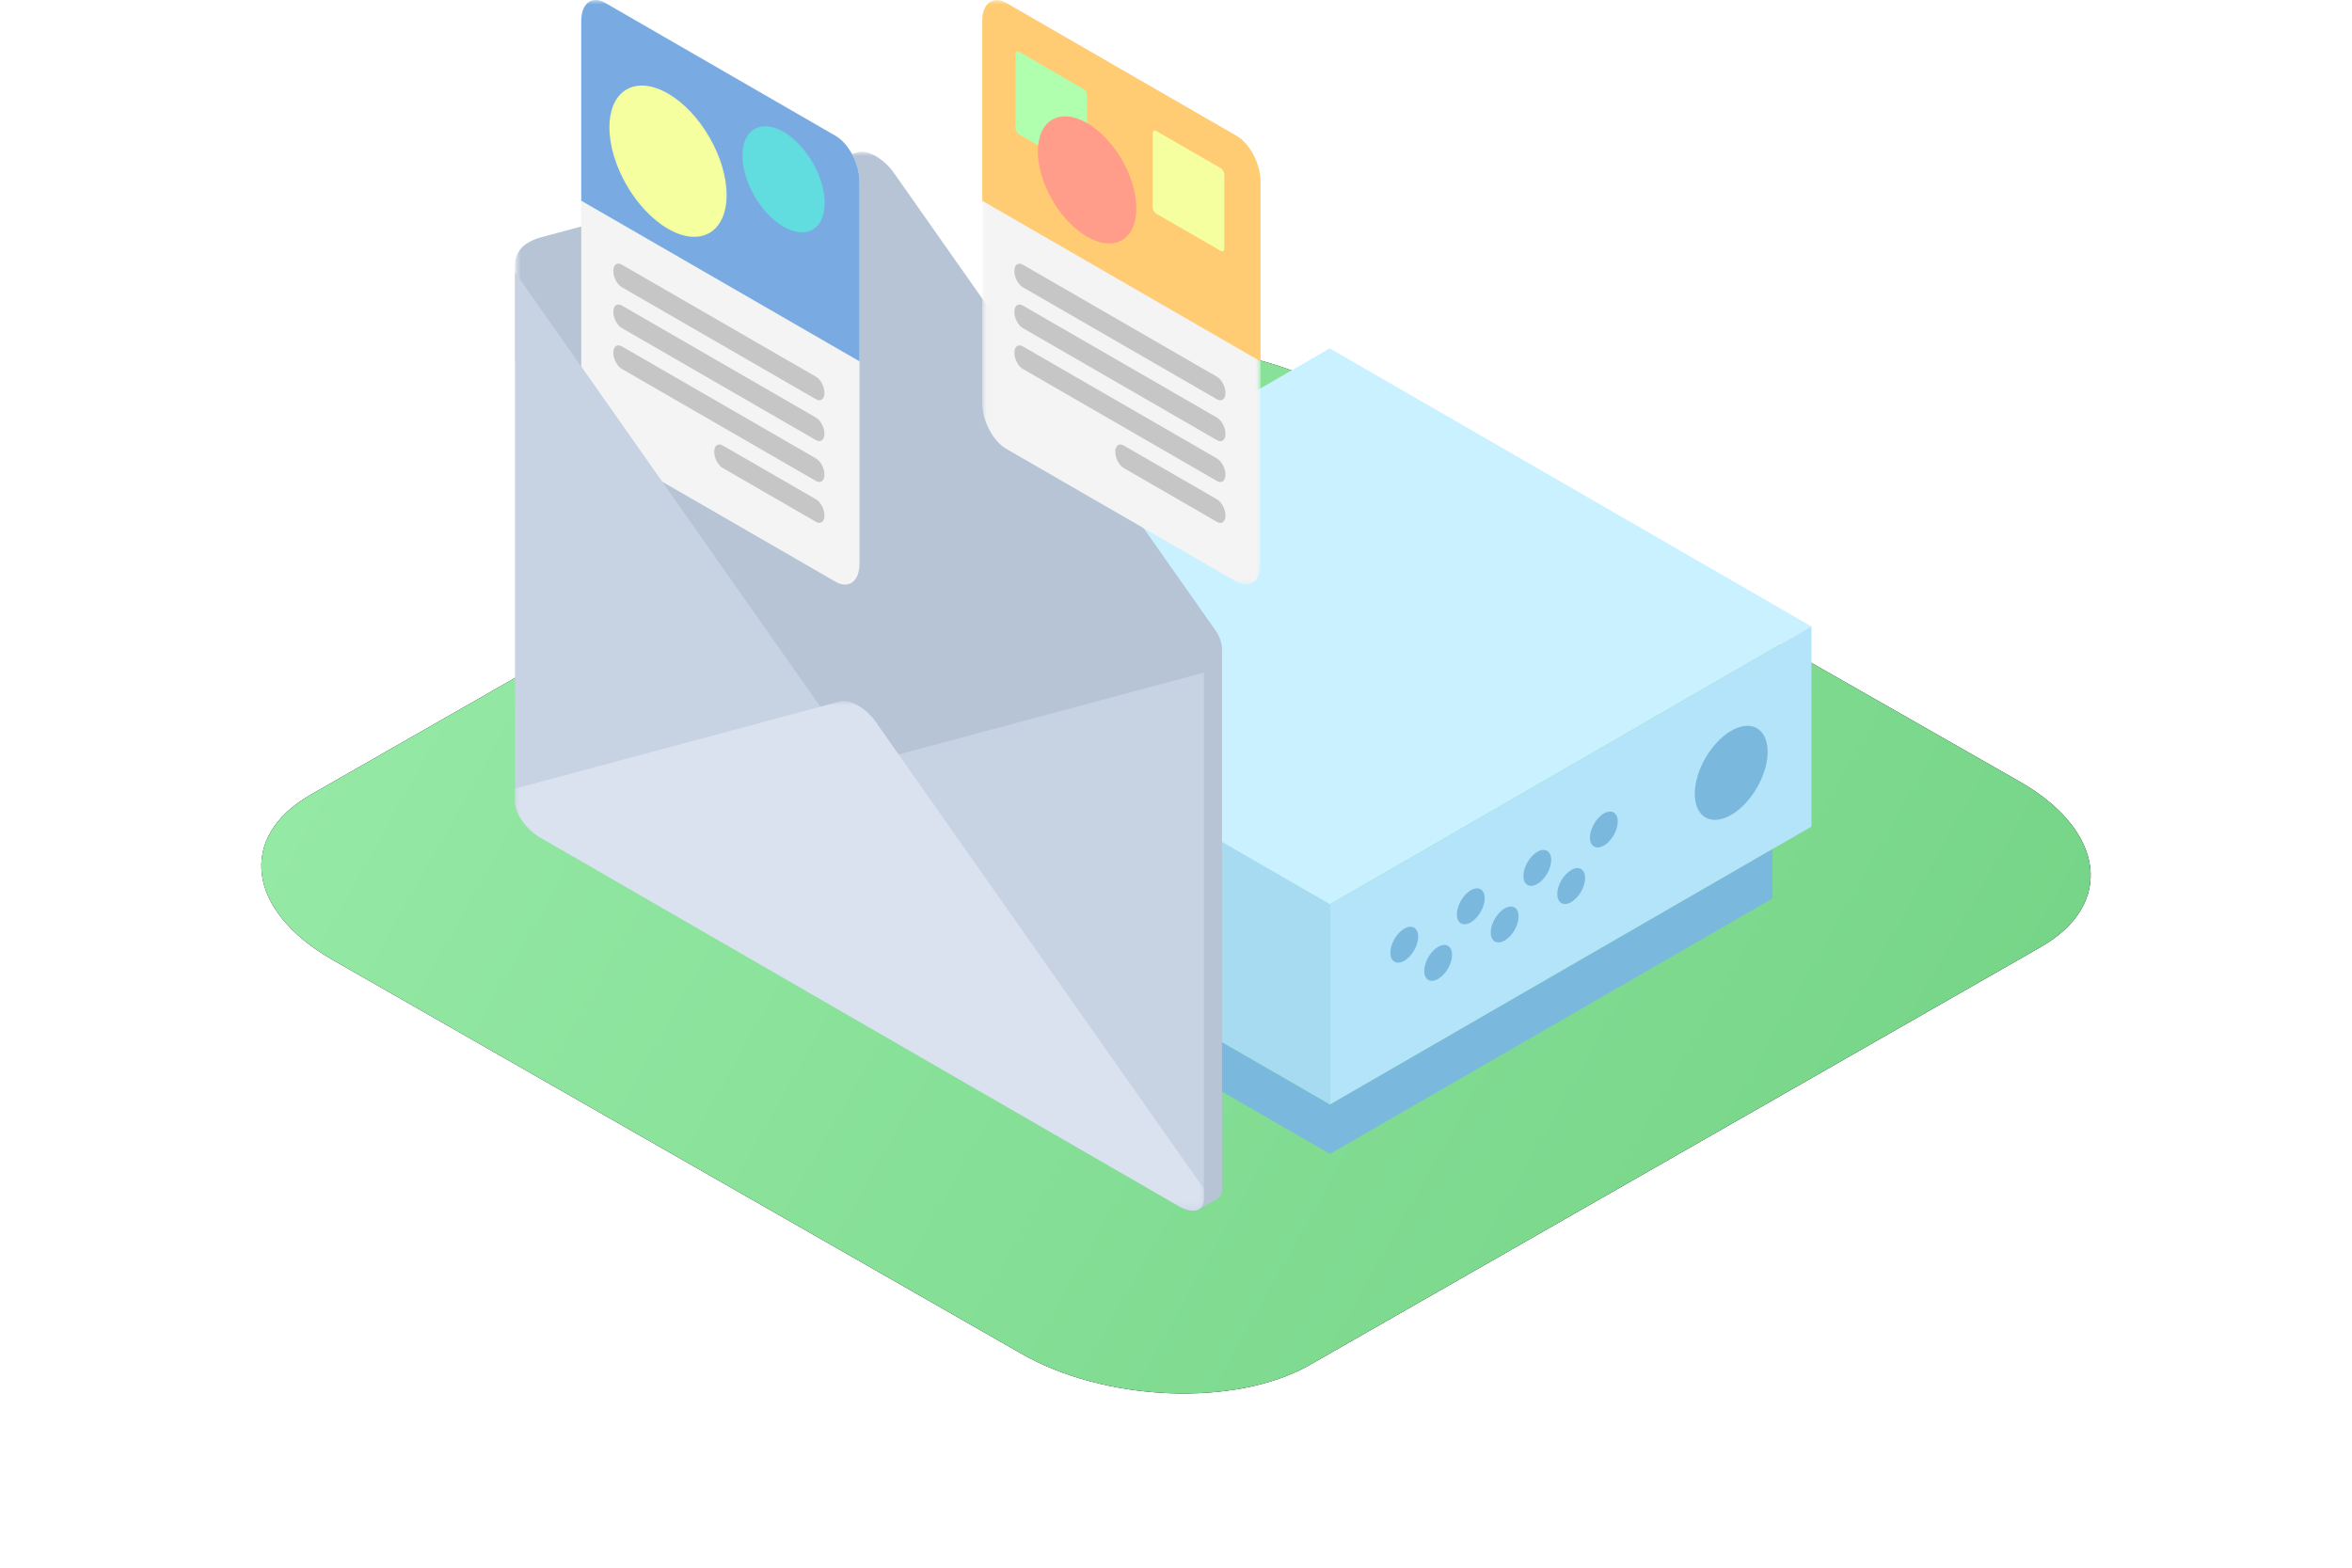 <?xml version="1.0" encoding="UTF-8"?>
<svg width="270px" height="180px" viewBox="0 0 270 180" version="1.1" xmlns="http://www.w3.org/2000/svg" xmlns:xlink="http://www.w3.org/1999/xlink">
    <title>icon-platform-email</title>
    <defs>
        <rect id="path-1" x="0" y="-1.13686838e-13" width="270" height="180"></rect>
        <linearGradient x1="0%" y1="33.673%" x2="100%" y2="66.327%" id="linearGradient-3">
            <stop stop-color="#96EAA6" offset="0%"></stop>
            <stop stop-color="#75D487" offset="100%"></stop>
        </linearGradient>
        <path d="M38.12,110.172 L117.155,155.372 C126.836,160.97 141.843,161.577 150.363,156.715 L234.271,108.733 C242.759,103.871 241.694,95.394 231.883,89.764 L152.751,44.628 C142.908,39.03 128.063,38.423 119.543,43.285 L35.635,91.267 C27.276,96.065 28.309,104.542 38.12,110.172 Z" id="path-4"></path>
        <filter x="-17.1%" y="-30.0%" width="134.3%" height="160.0%" filterUnits="objectBoundingBox" id="filter-5">
            <feOffset dx="0" dy="0" in="SourceAlpha" result="shadowOffsetOuter1"></feOffset>
            <feGaussianBlur stdDeviation="12" in="shadowOffsetOuter1" result="shadowBlurOuter1"></feGaussianBlur>
            <feColorMatrix values="0 0 0 0 0.216   0 0 0 0 0.561   0 0 0 0 0.749  0 0 0 0.15 0" type="matrix" in="shadowBlurOuter1"></feColorMatrix>
        </filter>
        <polygon id="path-6" points="0 0 81.159 0 81.159 58.521 0 58.521"></polygon>
        <polygon id="path-8" points="0 0 31.944 0 31.944 67.125 0 67.125"></polygon>
        <polygon id="path-10" points="-9.96522397e-16 0 79.088 0 79.088 58.52 -9.96522397e-16 58.52"></polygon>
    </defs>
    <g id="Solutions" stroke="none" stroke-width="1" fill="none" fill-rule="evenodd">
        <g id="Solution-–-Cloud-Backup" transform="translate(-135, -3870)">
            <g id="icon-platform-email" transform="translate(135, 3870)">
                <mask id="mask-2" fill="white">
                    <use xlink:href="#path-1"></use>
                </mask>
                <g id="Rectangle"></g>
                <g id="Path-Copy-75" mask="url(#mask-2)">
                    <use fill="black" fill-opacity="1" filter="url(#filter-5)" xlink:href="#path-4"></use>
                    <use fill="url(#linearGradient-3)" fill-rule="evenodd" xlink:href="#path-4"></use>
                </g>
                <g id="Group-23" mask="url(#mask-2)">
                    <g transform="translate(97.352, 40)">
                        <polygon id="Fill-1" fill="#CAF1FF" points="55.298 0 0 31.927 55.296 63.851 110.594 31.926"></polygon>
                        <polygon id="Fill-2" fill="#B4E4F9" points="55.297 63.852 55.297 86.838 110.595 54.911 110.595 31.925"></polygon>
                        <polygon id="Fill-3" fill="#A7DBF2" points="0.025 54.892 55.323 86.819 55.323 63.833 0.025 31.906"></polygon>
                        <g id="Group-22" stroke-width="1" fill="none" transform="translate(4.517, 43.337)">
                            <path d="M80.65,12.829 C80.65,13.847 81.365,14.26 82.248,13.751 C83.129,13.242 83.844,12.003 83.844,10.985 C83.844,9.967 83.129,9.554 82.248,10.063 C81.365,10.572 80.65,11.811 80.65,12.829" id="Fill-4" fill="#7AB9DD"></path>
                            <path d="M76.901,19.322 C76.901,20.34 77.617,20.753 78.499,20.244 C79.38,19.735 80.096,18.496 80.096,17.478 C80.096,16.46 79.38,16.047 78.499,16.556 C77.617,17.065 76.901,18.304 76.901,19.322" id="Fill-6" fill="#7AB9DD"></path>
                            <path d="M73.013,17.238 C73.013,18.256 73.728,18.669 74.611,18.16 C75.493,17.651 76.207,16.412 76.207,15.394 C76.207,14.376 75.493,13.963 74.611,14.472 C73.728,14.981 73.013,16.22 73.013,17.238" id="Fill-8" fill="#7AB9DD"></path>
                            <path d="M69.264,23.731 C69.264,24.749 69.979,25.162 70.861,24.653 C71.743,24.144 72.458,22.905 72.458,21.887 C72.458,20.869 71.743,20.456 70.861,20.965 C69.979,21.474 69.264,22.713 69.264,23.731" id="Fill-10" fill="#7AB9DD"></path>
                            <path d="M65.376,21.647 C65.376,22.665 66.091,23.078 66.974,22.569 C67.856,22.06 68.57,20.821 68.57,19.803 C68.57,18.785 67.856,18.372 66.974,18.881 C66.091,19.39 65.376,20.629 65.376,21.647" id="Fill-12" fill="#7AB9DD"></path>
                            <path d="M61.627,28.14 C61.627,29.158 62.343,29.571 63.224,29.062 C64.106,28.553 64.822,27.314 64.822,26.296 C64.822,25.278 64.106,24.865 63.224,25.374 C62.343,25.883 61.627,27.122 61.627,28.14" id="Fill-14" fill="#7AB9DD"></path>
                            <path d="M57.739,26.056 C57.739,27.074 58.455,27.487 59.337,26.978 C60.218,26.469 60.934,25.23 60.934,24.212 C60.934,23.194 60.218,22.781 59.337,23.29 C58.455,23.799 57.739,25.038 57.739,26.056" id="Fill-16" fill="#7AB9DD"></path>
                            <path d="M92.686,7.814 C92.686,10.481 94.558,11.562 96.868,10.228 C99.177,8.895 101.049,5.652 101.049,2.985 C101.049,0.319 99.177,-0.762 96.868,0.571 C94.558,1.905 92.686,5.147 92.686,7.814" id="Fill-18" fill="#7AB9DD"></path>
                            <polygon id="Fill-20" fill="#7AB9DD" points="50.806 43.494 101.611 14.161 101.611 19.821 50.806 49.153 0 19.821 0 14.161"></polygon>
                        </g>
                    </g>
                </g>
                <g id="Group-48" mask="url(#mask-2)">
                    <g transform="translate(101.913, 69.5) scale(-1, 1) translate(-101.913, -69.5)translate(59.123, -0)">
                        <g id="Group-3" stroke-width="1" fill="none" transform="translate(4.421, 17.427)">
                            <mask id="mask-7" fill="white">
                                <use xlink:href="#path-6"></use>
                            </mask>
                            <g id="Clip-2"></g>
                            <path d="M79.859,10.564 C79.348,10.233 78.789,9.985 78.201,9.827 L41.755,0.051 C40.635,-0.25 38.803,0.808 37.683,2.402 L0.698,55.028 C0.243,55.676 0,56.448 0,57.238 C0,58.577 1.295,58.925 2.879,58.011 L69.382,20.181 L74.114,18.522 L81.159,24.063 L81.159,12.952 C81.159,11.987 80.67,11.088 79.859,10.564 Z" id="Fill-1" fill="#B6C4D6" mask="url(#mask-7)"></path>
                        </g>
                        <path d="M83.509,28.87 C83.509,28.785 83.503,28.706 83.494,28.631 C83.454,28.327 83.338,28.086 83.16,27.913 C83.115,27.87 83.067,27.831 83.015,27.796 C82.497,27.447 81.619,27.525 80.63,28.098 L7.299,70.435 C7.003,70.606 6.716,70.809 6.445,71.037 C6.354,71.113 6.266,71.193 6.178,71.275 C6.048,71.397 5.926,71.525 5.806,71.655 C5.689,71.783 5.576,71.913 5.471,72.048 C5.357,72.193 5.253,72.342 5.154,72.492 C4.929,72.835 4.749,73.185 4.622,73.527 C4.528,73.784 4.463,74.035 4.436,74.275 C4.426,74.362 4.42,74.448 4.42,74.531 L4.42,135.322 L4.42,136.537 C4.42,137.877 5.716,138.225 7.299,137.311 L80.63,94.974 C82.213,94.059 83.509,92.216 83.509,90.876 L83.509,89.365 L83.509,30.085 L83.509,28.87 Z" id="Fill-4" fill="#B6C4D6"></path>
                        <polygon id="Fill-6" fill="#B6C4D6" points="4.977 137.65 7.07 138.847 6.867 137.09"></polygon>
                        <g id="Group-10" stroke-width="1" fill="none" transform="translate(0, 0.005)">
                            <mask id="mask-9" fill="white">
                                <use xlink:href="#path-8"></use>
                            </mask>
                            <g id="Clip-9"></g>
                            <path d="M29.192,51.529 L2.751,66.794 C1.231,67.672 -0,66.74 -0,64.715 L-0,20.851 C-0,18.826 1.231,16.473 2.751,15.596 L29.192,0.33 C30.712,-0.547 31.944,0.384 31.944,2.409 L31.944,46.273 C31.944,48.298 30.712,50.651 29.192,51.529" id="Fill-8" fill="#F4F4F4" mask="url(#mask-9)"></path>
                        </g>
                        <path d="M31.943,23.052 L0,41.494 L0,20.856 C0,18.831 1.231,16.479 2.75,15.601 L29.192,0.335 C30.711,-0.542 31.943,0.389 31.943,2.414 L31.943,23.052 Z" id="Fill-11" fill="#FFCC73"></path>
                        <path d="M27.29,32.977 L4.994,45.85 C4.46,46.158 4.023,45.828 4.023,45.116 L4.023,45.116 C4.023,44.404 4.46,43.57 4.994,43.261 L27.29,30.389 C27.824,30.08 28.26,30.411 28.26,31.122 C28.26,31.834 27.824,32.669 27.29,32.977" id="Fill-13" fill="#C6C6C6"></path>
                        <path d="M27.29,37.668 L4.994,50.541 C4.46,50.849 4.023,50.52 4.023,49.807 L4.023,49.807 C4.023,49.096 4.46,48.261 4.994,47.952 L27.29,35.08 C27.824,34.771 28.26,35.102 28.26,35.814 C28.26,36.525 27.824,37.36 27.29,37.668" id="Fill-15" fill="#C6C6C6"></path>
                        <path d="M27.29,42.36 L4.994,55.232 C4.46,55.541 4.023,55.211 4.023,54.498 C4.023,53.787 4.46,52.952 4.994,52.644 L27.29,39.771 C27.824,39.463 28.26,39.794 28.26,40.505 C28.26,41.216 27.824,42.051 27.29,42.36" id="Fill-17" fill="#C6C6C6"></path>
                        <path d="M15.706,53.739 L4.993,59.923 C4.46,60.232 4.023,59.902 4.023,59.19 C4.023,58.478 4.46,57.644 4.993,57.335 L15.706,51.151 C16.24,50.842 16.676,51.173 16.676,51.884 C16.676,52.596 16.24,53.431 15.706,53.739" id="Fill-19" fill="#C6C6C6"></path>
                        <path d="M11.982,24.523 L4.549,28.815 C4.332,28.939 4.156,28.806 4.156,28.518 L4.156,20.076 C4.156,19.787 4.332,19.45 4.549,19.324 L11.982,15.032 C12.198,14.908 12.375,15.041 12.375,15.33 L12.375,23.773 C12.375,24.061 12.198,24.399 11.982,24.523" id="Fill-21" fill="#F6FF9F"></path>
                        <path d="M27.735,15.428 L20.302,19.72 C20.085,19.844 19.909,19.711 19.909,19.423 L19.909,10.981 C19.909,10.692 20.085,10.355 20.302,10.229 L27.735,5.937 C27.952,5.813 28.128,5.946 28.128,6.235 L28.128,14.678 C28.128,14.966 27.952,15.304 27.735,15.428" id="Fill-23" fill="#B0FFAE"></path>
                        <path d="M25.56,17.395 C25.56,20.999 23.03,25.38 19.908,27.182 C16.788,28.984 14.258,27.524 14.258,23.92 C14.258,20.316 16.788,15.934 19.908,14.132 C23.03,12.33 25.56,13.791 25.56,17.395" id="Fill-25" fill="#FF9D8A"></path>
                        <path d="M75.228,51.529 L48.786,66.794 C47.267,67.672 46.035,66.74 46.035,64.715 L46.035,20.851 C46.035,18.826 47.267,16.473 48.786,15.596 L75.228,0.33 C76.747,-0.547 77.979,0.384 77.979,2.409 L77.979,46.273 C77.979,48.298 76.747,50.651 75.228,51.529" id="Fill-27" fill="#F4F4F4"></path>
                        <path d="M77.979,23.047 L46.036,41.489 L46.036,20.852 C46.036,18.826 47.267,16.474 48.786,15.596 L75.228,0.33 C76.747,-0.547 77.979,0.384 77.979,2.409 L77.979,23.047 Z" id="Fill-29" fill="#79ABE2"></path>
                        <path d="M73.326,32.972 L51.029,45.845 C50.495,46.153 50.059,45.823 50.059,45.111 C50.059,44.399 50.495,43.565 51.029,43.256 L73.326,30.384 C73.86,30.075 74.296,30.406 74.296,31.117 C74.296,31.829 73.86,32.663 73.326,32.972" id="Fill-31" fill="#C6C6C6"></path>
                        <path d="M73.326,37.663 L51.029,50.536 C50.495,50.844 50.059,50.515 50.059,49.802 C50.059,49.091 50.495,48.256 51.029,47.947 L73.326,35.075 C73.86,34.766 74.296,35.097 74.296,35.809 L74.296,35.809 C74.296,36.52 73.86,37.355 73.326,37.663" id="Fill-33" fill="#C6C6C6"></path>
                        <path d="M73.326,42.355 L51.029,55.227 C50.495,55.536 50.059,55.206 50.059,54.493 C50.059,53.782 50.495,52.947 51.029,52.639 L73.326,39.766 C73.86,39.458 74.296,39.789 74.296,40.5 C74.296,41.211 73.86,42.046 73.326,42.355" id="Fill-35" fill="#C6C6C6"></path>
                        <path d="M61.741,53.734 L51.029,59.918 C50.496,60.227 50.058,59.897 50.058,59.185 L50.058,59.185 C50.058,58.473 50.496,57.639 51.029,57.33 L61.741,51.146 C62.275,50.837 62.712,51.168 62.712,51.879 L62.712,51.879 C62.712,52.591 62.275,53.426 61.741,53.734" id="Fill-37" fill="#C6C6C6"></path>
                        <path d="M59.469,17.866 C59.469,20.874 57.357,24.532 54.752,26.035 C52.147,27.54 50.035,26.32 50.035,23.312 C50.035,20.304 52.147,16.646 54.752,15.143 C57.357,13.64 59.469,14.858 59.469,17.866" id="Fill-39" fill="#61DDE0"></path>
                        <path d="M74.742,14.626 C74.742,18.914 71.731,24.129 68.016,26.273 C64.303,28.417 61.292,26.679 61.292,22.391 C61.292,18.103 64.303,12.888 68.016,10.744 C71.731,8.6 74.742,10.338 74.742,14.626" id="Fill-41" fill="#F6FF9F"></path>
                        <path d="M43.825,87.235 L6.492,77.222 L6.492,137.717 C6.492,139.057 7.787,139.403 9.371,138.49 L82.7,96.152 C84.285,95.239 85.579,93.394 85.579,92.055 L85.579,31.264 L47.896,84.885 C46.777,86.478 44.944,87.536 43.825,87.235" id="Fill-43" fill="#C7D2E2"></path>
                        <g id="Group-47" stroke-width="1" fill="none" transform="translate(6.492, 80.48)">
                            <mask id="mask-11" fill="white">
                                <use xlink:href="#path-10"></use>
                            </mask>
                            <g id="Clip-46"></g>
                            <path d="M2.879,58.009 L76.209,15.672 C77.793,14.758 79.089,12.915 79.089,11.575 L79.089,10.065 L41.755,0.051 C40.635,-0.25 38.803,0.808 37.683,2.402 L-9.96522397e-16,56.022 L-9.96522397e-16,57.238 C-9.96522397e-16,58.576 1.296,58.924 2.879,58.009" id="Fill-45" fill="#DAE2EF" mask="url(#mask-11)"></path>
                        </g>
                    </g>
                </g>
            </g>
        </g>
    </g>
</svg>